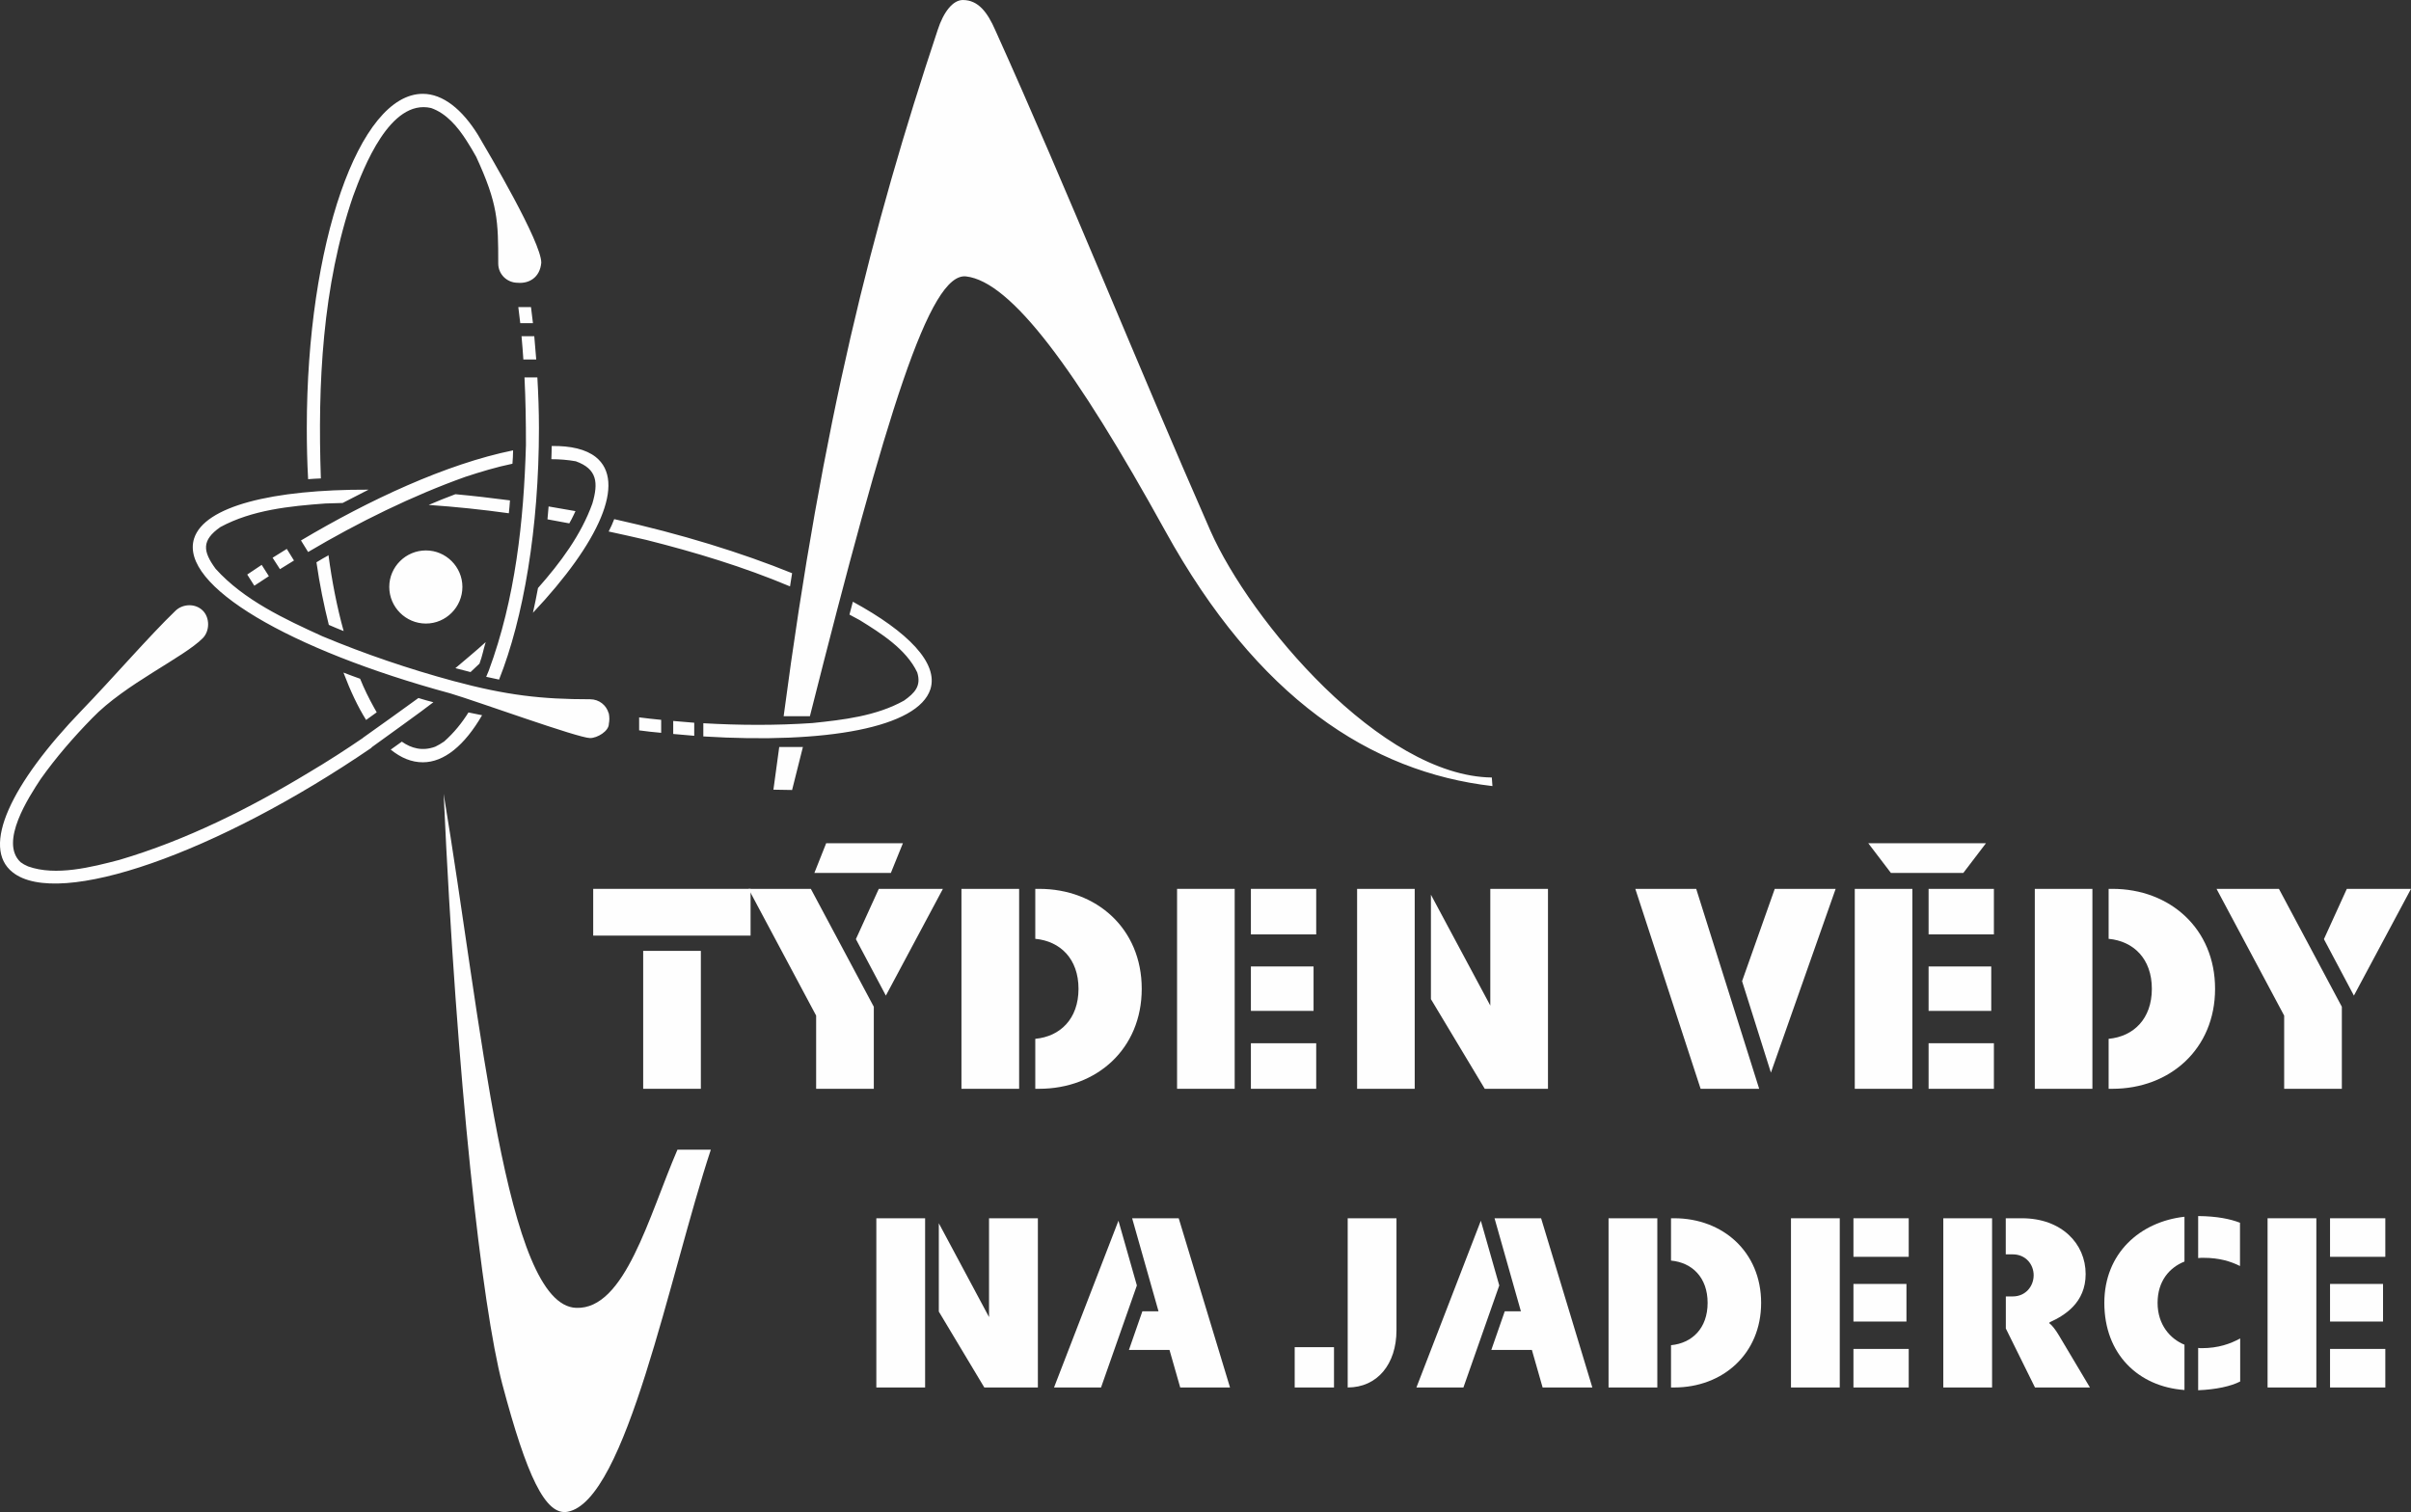 <?xml version="1.0" encoding="UTF-8"?>
<!DOCTYPE svg PUBLIC "-//W3C//DTD SVG 1.1//EN" "http://www.w3.org/Graphics/SVG/1.1/DTD/svg11.dtd">
<!-- Creator: CorelDRAW X8 -->
<svg xmlns="http://www.w3.org/2000/svg" xml:space="preserve" width="375.91mm" height="235.784mm" version="1.1" style="shape-rendering:geometricPrecision; text-rendering:geometricPrecision; image-rendering:optimizeQuality; fill-rule:evenodd; clip-rule:evenodd"
viewBox="0 0 38209 23966"
 xmlns:xlink="http://www.w3.org/1999/xlink">
 <rect x="0" y="0" width="38209" height="23966" fill="#333333" stroke="none"/>
 <defs>
  <style type="text/css">
   <![CDATA[
    .fil0 {fill:#FEFEFE}
    .fil1 {fill:#FEFEFE;fill-rule:nonzero}
   ]]>
  </style>
 </defs>
 <g id="Vrstva_x0020_1">
  <path class="fil0" d="M4545 8700l114 184c-75,46 -150,93 -222,137l-117 -181c73,-47 147,-93 225,-140zm338 49l-113 -183c1076,-640 2302,-1213 3361,-1428 0,6 0,11 0,16 0,62 -5,129 -10,196 -253,52 -506,129 -744,207 -839,299 -1696,720 -2494,1192zm4469 2949c-188,0 -1781,-579 -2215,-708 -2546,-691 -4296,-1711 -4061,-2455 163,-511 1239,-779 2765,-774 -137,69 -274,139 -411,211 -90,3 -183,6 -273,8 -560,41 -1162,101 -1665,374 -300,210 -279,383 -75,661 446,496 1097,798 1691,1069 674,282 1373,519 2078,710 844,227 1397,289 2166,289 142,0 258,93 294,222 0,0 0,0 3,0l0 6c5,25 8,54 8,82 0,26 -3,54 -8,80 0,116 -183,225 -297,225zm-1058 -6000l204 0c-11,-127 -21,-248 -31,-369l-202 0c11,124 21,245 29,369zm-385 5073c-67,-16 -134,-28 -204,-44 13,-31 26,-64 41,-98 421,-1139 555,-2370 589,-3578 0,-351 -5,-710 -23,-1069l204 0c15,261 25,532 25,803 0,1588 -245,3013 -632,3986zm297 -6289c178,15 351,-83 372,-318 2,-325 -829,-1729 -1000,-2021 -253,-411 -560,-656 -877,-656 -1012,0 -1839,2380 -1839,5298 0,276 6,547 21,810 67,-5 134,-10 202,-12 -52,-1490 23,-3052 511,-4475 165,-449 586,-1546 1236,-1396 243,85 421,297 563,519 54,82 106,173 152,255 344,746 349,1015 349,1691 0,171 139,305 310,305zm-1838 7273c-57,41 -117,85 -176,126 163,132 331,201 509,201 340,0 663,-271 939,-746 -72,-15 -144,-28 -216,-44 -104,166 -228,321 -385,460l-72 46 -70 37c-204,75 -380,25 -529,-80zm-925 -1095c88,34 176,67 264,98 64,158 137,307 219,454 13,26 29,52 44,78 -57,41 -111,80 -168,121 -131,-209 -250,-462 -359,-751zm3 -658c-80,-31 -158,-65 -235,-98 -77,-308 -145,-638 -196,-992 62,-39 126,-75 191,-111 54,405 132,811 240,1201zm3000 -4880l-201 0c-11,-85 -21,-170 -31,-255l201 0c10,85 21,167 31,255zm15206 7337c-1933,-224 -3723,-1394 -5186,-4045 -1420,-2572 -2443,-3950 -3155,-4033 -579,-67 -1258,2148 -2476,6971l-416 0c615,-4652 1399,-7745 2440,-10874 93,-290 243,-478 400,-478 243,0 390,194 514,478 1164,2579 2236,5266 3410,7936 633,1430 2706,3888 4459,3909l10 136zm-11395 57l92 -676 375 0 -171 681 -296 -5zm-7049 -3723l-10 0c0,0 0,3 3,3l7 -3zm-1993 1320c111,-114 111,-323 0,-434 -118,-119 -317,-111 -433,0 -413,397 -1007,1084 -1487,1580 -1121,1162 -1599,2169 -1095,2566 728,581 3243,-302 5690,-1975 -3,0 -5,-2 -5,-2 175,-127 831,-597 983,-718 -77,-21 -160,-41 -237,-67 -124,93 -754,542 -878,630 3,0 3,0 3,0 -282,193 -568,377 -855,547 -942,571 -1952,1077 -3010,1389 -436,114 -1007,261 -1446,103l-64 -31 -55 -36c-340,-317 132,-1033 318,-1317 243,-343 521,-663 816,-965 524,-545 1451,-961 1755,-1270zm5528 -3044c302,-5 542,51 699,175 488,390 57,1351 -996,2468 28,-131 57,-260 80,-392 354,-400 684,-842 862,-1340 96,-328 78,-547 -263,-669 -129,-23 -258,-33 -387,-33 2,-70 5,-140 5,-209zm-1526 3521c80,21 160,42 240,62 31,-26 111,-108 142,-134 49,-134 57,-207 98,-341 -155,142 -320,276 -480,413zm-3070 -1637l114 179c-75,49 -152,100 -227,149 -3,0 -3,0 -5,0l-111 -175c74,-49 152,-101 229,-153zm2603 930c317,0 578,-261 578,-581 0,-318 -261,-578 -578,-578 -320,0 -581,260 -581,578 0,320 261,581 581,581zm281 2700c602,3622 981,8104 2099,8146 775,31 1149,-1446 1606,-2507l529 0c-658,1996 -1340,5563 -2269,5739 -354,67 -651,-576 -1035,-2021 -323,-1227 -723,-4787 -930,-9357zm16846 26c0,3928 0,-3927 0,0zm-12875 -947l0 -207c-111,-8 -222,-18 -333,-28l0 206c111,11 224,21 333,29zm2460 -1921c18,-67 36,-137 54,-204 881,480 1358,976 1229,1386 -196,607 -1647,870 -3599,749l0 -209c576,33 1152,36 1728,-3 493,-51 1014,-111 1453,-356 170,-121 276,-232 209,-447 -175,-369 -578,-622 -911,-828 -54,-29 -109,-60 -163,-88zm-3816 -1317c34,-64 62,-129 88,-196 1061,235 2024,534 2819,857 -10,70 -23,140 -33,209 -736,-310 -1505,-542 -2275,-736 -198,-46 -397,-90 -599,-134zm-624 -129c25,-44 49,-88 69,-132 8,-18 18,-38 29,-62 -145,-25 -287,-51 -426,-74 -5,67 -13,136 -18,204 113,20 229,43 346,64zm-1805 -462c-145,54 -287,111 -423,170 423,29 846,73 1270,132 8,-67 13,-137 18,-204 -297,-39 -584,-72 -865,-98zm3261 3782l0 -206c-116,-11 -233,-24 -349,-39l0 206c116,16 235,29 349,39z"/>
  <path class="fil1" d="M9401 14829l2494 0 0 -741 -2494 0 0 741zm792 2428l914 0 0 -2186 -914 0 0 2186z"/>
  <path id="1" class="fil1" d="M12906 13836l1212 0 191 -471 -1216 0 -187 471zm28 3421l914 0 0 -1300 -998 -1869 -988 0 1072 2009 0 1160zm1105 -1477l904 -1692 -1016 0 -363 797 475 895z"/>
  <path id="2" class="fil1" d="M15237 17257l914 0 0 -3169 -914 0 0 3169zm1170 0l61 0c909,0 1626,-629 1626,-1585 0,-955 -717,-1584 -1626,-1584l-61 0 0 792c396,37 685,317 685,792 0,476 -289,756 -685,793l0 792z"/>
  <path id="3" class="fil1" d="M18654 17257l913 0 0 -3169 -913 0 0 3169zm1170 -2447l1035 0 0 -722 -1035 0 0 722zm0 1212l993 0 0 -704 -993 0 0 704zm0 1235l1035 0 0 -722 -1035 0 0 722z"/>
  <path id="4" class="fil1" d="M21507 17257l913 0 0 -3169 -913 0 0 3169zm2023 0l1002 0 0 -3169 -914 0 0 1850 -941 -1757 0 1655 853 1421z"/>
  <path id="5" class="fil1" d="M26951 17257l928 0 -998 -3169 -965 0 1035 3169zm1114 -256l1026 -2913 -965 0 -518 1463 457 1450z"/>
  <path id="6" class="fil1" d="M29967 13836l1147 0 359 -471 -1865 0 359 471zm-573 3421l913 0 0 -3169 -913 0 0 3169zm1170 -2447l1035 0 0 -722 -1035 0 0 722zm0 1212l993 0 0 -704 -993 0 0 704zm0 1235l1035 0 0 -722 -1035 0 0 722z"/>
  <path id="7" class="fil1" d="M32247 17257l913 0 0 -3169 -913 0 0 3169zm1170 0l60 0c909,0 1627,-629 1627,-1585 0,-955 -718,-1584 -1627,-1584l-60 0 0 792c396,37 685,317 685,792 0,476 -289,756 -685,793l0 792z"/>
  <path id="8" class="fil1" d="M36199 17257l914 0 0 -1300 -997 -1869 -989 0 1072 2009 0 1160zm1105 -1477l905 -1692 -1017 0 -363 797 475 895z"/>
  <path class="fil1" d="M13888 21991l773 0 0 -2682 -773 0 0 2682zm1711 0l849 0 0 -2682 -774 0 0 1566 -796 -1487 0 1400 721 1203z"/>
  <path id="1" class="fil1" d="M19493 21991l-813 -2682 -738 0 418 1475 -256 0 -213 612 643 0 170 595 789 0zm-1768 -2643l-1021 2643 745 0 568 -1617 -292 -1026z"/>
  <path id="2" class="fil1" d="M21358 21991c470,0 773,-371 773,-907l0 -1775 -773 0 0 2682zm-840 -639l0 639 623 0 0 -639 -623 0z"/>
  <path id="3" class="fil1" d="M25235 21991l-812 -2682 -738 0 418 1475 -256 0 -213 612 643 0 170 595 788 0zm-1767 -2643l-1021 2643 745 0 568 -1617 -292 -1026z"/>
  <path id="4" class="fil1" d="M25492 21991l773 0 0 -2682 -773 0 0 2682zm990 0l51 0c769,0 1377,-532 1377,-1341 0,-808 -608,-1341 -1377,-1341l-51 0 0 671c335,31 580,268 580,670 0,402 -245,639 -580,671l0 670z"/>
  <path id="5" class="fil1" d="M28383 21991l773 0 0 -2682 -773 0 0 2682zm990 -2071l876 0 0 -611 -876 0 0 611zm0 1026l840 0 0 -596 -840 0 0 596zm0 1045l876 0 0 -611 -876 0 0 611z"/>
  <path id="6" class="fil1" d="M30797 21991l773 0 0 -2682 -773 0 0 2682zm990 -2110l110 0c209,0 332,162 332,331 0,170 -123,336 -332,336l-109 0 0 508 462 935 871 0 -493 -828c-51,-87 -114,-166 -150,-189l4 -16c236,-107 571,-308 571,-765 0,-482 -383,-884 -1010,-884l-256 0 0 572z"/>
  <path id="7" class="fil1" d="M34836 19274l0 666c27,-4 59,-4 87,-4 244,0 426,55 576,130l0 -686c-154,-59 -359,-103 -663,-106zm-1487 1376c0,813 540,1329 1270,1381l0 -718c-225,-91 -426,-316 -426,-663 0,-347 189,-560 426,-655l0 -710c-706,79 -1270,580 -1270,1365zm1487 1385c288,-12 521,-64 666,-139l0 -682c-153,83 -343,154 -611,154 -20,0 -35,0 -55,-4l0 671z"/>
  <path id="8" class="fil1" d="M35936 21991l773 0 0 -2682 -773 0 0 2682zm990 -2071l876 0 0 -611 -876 0 0 611zm0 1026l840 0 0 -596 -840 0 0 596zm0 1045l876 0 0 -611 -876 0 0 611z"/>
 </g>
</svg>
